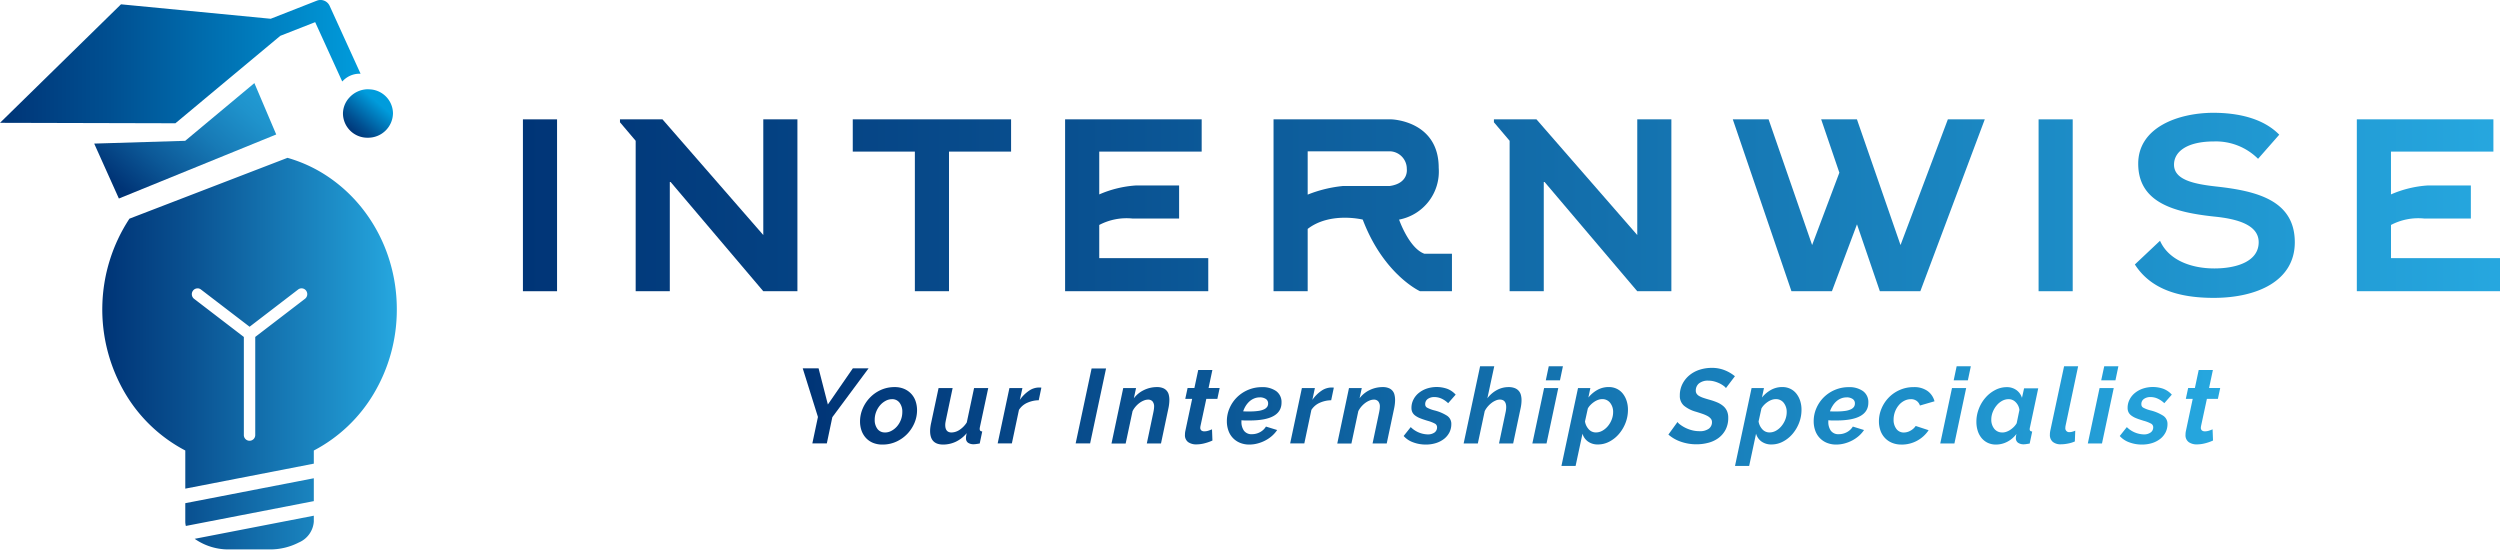 <svg xmlns="http://www.w3.org/2000/svg" xmlns:xlink="http://www.w3.org/1999/xlink" width="290.201" height="64.278" viewBox="0 0 290.201 64.278">
  <defs>
    <linearGradient id="linear-gradient" x1="-45.123" y1="0.5" x2="13.502" y2="0.5" gradientUnits="objectBoundingBox">
      <stop offset="0" stop-color="#003476"/>
      <stop offset="0.284" stop-color="#095090"/>
      <stop offset="0.898" stop-color="#219ad3"/>
      <stop offset="1" stop-color="#26a7df"/>
    </linearGradient>
    <linearGradient id="linear-gradient-2" x1="-0.568" y1="0.5" x2="58.051" y2="0.5" xlink:href="#linear-gradient"/>
    <linearGradient id="linear-gradient-3" x1="-2.214" y1="0.5" x2="10.427" y2="0.5" xlink:href="#linear-gradient"/>
    <linearGradient id="linear-gradient-4" x1="-4.332" y1="0.5" x2="6.885" y2="0.5" xlink:href="#linear-gradient"/>
    <linearGradient id="linear-gradient-5" x1="-3.937" y1="0.5" x2="10.042" y2="0.5" xlink:href="#linear-gradient"/>
    <linearGradient id="linear-gradient-6" x1="-12.991" y1="0.5" x2="0.986" y2="0.5" xlink:href="#linear-gradient"/>
    <linearGradient id="linear-gradient-7" x1="-4.898" y1="0.5" x2="3.045" y2="0.5" xlink:href="#linear-gradient"/>
    <linearGradient id="linear-gradient-8" x1="-10.242" y1="0.5" x2="2.271" y2="0.5" xlink:href="#linear-gradient"/>
    <linearGradient id="linear-gradient-9" x1="-0.656" y1="0.5" x2="10.622" y2="0.5" xlink:href="#linear-gradient"/>
    <linearGradient id="linear-gradient-10" x1="-5.602" y1="0.5" x2="5.676" y2="0.5" xlink:href="#linear-gradient"/>
    <linearGradient id="linear-gradient-11" x1="-0.105" y1="0.5" x2="21.644" y2="0.5" gradientUnits="objectBoundingBox">
      <stop offset="0" stop-color="#003476"/>
      <stop offset="0.482" stop-color="#126daa"/>
      <stop offset="1" stop-color="#26a7df"/>
    </linearGradient>
    <linearGradient id="linear-gradient-12" x1="-1.127" y1="0.5" x2="24.015" y2="0.5" xlink:href="#linear-gradient-11"/>
    <linearGradient id="linear-gradient-13" x1="-2.31" y1="0.5" x2="22.328" y2="0.5" xlink:href="#linear-gradient-11"/>
    <linearGradient id="linear-gradient-14" x1="-4.624" y1="0.5" x2="28.189" y2="0.5" xlink:href="#linear-gradient-11"/>
    <linearGradient id="linear-gradient-15" x1="-9.233" y1="0.5" x2="37.808" y2="0.5" xlink:href="#linear-gradient-11"/>
    <linearGradient id="linear-gradient-16" x1="-5.485" y1="0.5" x2="19.286" y2="0.5" xlink:href="#linear-gradient-11"/>
    <linearGradient id="linear-gradient-17" x1="-11.277" y1="0.5" x2="30.039" y2="0.5" xlink:href="#linear-gradient-11"/>
    <linearGradient id="linear-gradient-18" x1="-7.925" y1="0.5" x2="18.283" y2="0.5" xlink:href="#linear-gradient-11"/>
    <linearGradient id="linear-gradient-19" x1="-11.377" y1="0.5" x2="21.434" y2="0.5" xlink:href="#linear-gradient-11"/>
    <linearGradient id="linear-gradient-20" x1="-9.408" y1="0.5" x2="15.362" y2="0.5" xlink:href="#linear-gradient-11"/>
    <linearGradient id="linear-gradient-21" x1="-11.743" y1="0.5" x2="15.799" y2="0.5" xlink:href="#linear-gradient-11"/>
    <linearGradient id="linear-gradient-22" x1="-11.605" y1="0.5" x2="13.165" y2="0.5" xlink:href="#linear-gradient-11"/>
    <linearGradient id="linear-gradient-23" x1="-24.223" y1="0.5" x2="22.664" y2="0.5" xlink:href="#linear-gradient-11"/>
    <linearGradient id="linear-gradient-24" x1="-11.571" y1="0.5" x2="9.973" y2="0.5" xlink:href="#linear-gradient-11"/>
    <linearGradient id="linear-gradient-25" x1="-13.187" y1="0.5" x2="8.356" y2="0.5" xlink:href="#linear-gradient-11"/>
    <linearGradient id="linear-gradient-26" x1="-14.194" y1="0.5" x2="7.35" y2="0.5" xlink:href="#linear-gradient-11"/>
    <linearGradient id="linear-gradient-27" x1="-18.713" y1="0.5" x2="7.494" y2="0.5" xlink:href="#linear-gradient-11"/>
    <linearGradient id="linear-gradient-28" x1="-19.574" y1="0.5" x2="6.188" y2="0.5" xlink:href="#linear-gradient-11"/>
    <linearGradient id="linear-gradient-29" x1="-37.676" y1="0.5" x2="9.211" y2="0.5" xlink:href="#linear-gradient-11"/>
    <linearGradient id="linear-gradient-30" x1="-19.199" y1="0.5" x2="3.966" y2="0.5" xlink:href="#linear-gradient-11"/>
    <linearGradient id="linear-gradient-31" x1="-44.653" y1="0.5" x2="6.084" y2="0.5" xlink:href="#linear-gradient-11"/>
    <linearGradient id="linear-gradient-32" x1="-42.506" y1="0.5" x2="4.38" y2="0.5" xlink:href="#linear-gradient-11"/>
    <linearGradient id="linear-gradient-33" x1="-25.583" y1="0.5" x2="1.959" y2="0.5" xlink:href="#linear-gradient-11"/>
    <linearGradient id="linear-gradient-34" x1="-40.273" y1="0.5" x2="1.042" y2="0.5" xlink:href="#linear-gradient-11"/>
    <linearGradient id="linear-gradient-35" y1="0.5" x2="1" y2="0.5" gradientUnits="objectBoundingBox">
      <stop offset="0" stop-color="#003476"/>
      <stop offset="0.312" stop-color="#005092"/>
      <stop offset="0.984" stop-color="#009ada"/>
      <stop offset="1" stop-color="#009cdc"/>
    </linearGradient>
    <linearGradient id="linear-gradient-36" x1="0.159" y1="0.889" x2="0.698" y2="0.277" xlink:href="#linear-gradient-35"/>
    <linearGradient id="linear-gradient-37" x1="0.068" y1="0.794" x2="1.275" y2="-0.07" gradientUnits="objectBoundingBox">
      <stop offset="0" stop-color="#003476"/>
      <stop offset="0.2" stop-color="#0c5897"/>
      <stop offset="0.426" stop-color="#177ab6"/>
      <stop offset="0.641" stop-color="#1f93cc"/>
      <stop offset="0.838" stop-color="#24a1da"/>
      <stop offset="1" stop-color="#26a7df"/>
    </linearGradient>
    <linearGradient id="linear-gradient-38" x1="0" y1="0.5" x2="1" y2="0.5" xlink:href="#linear-gradient"/>
  </defs>
  <g id="Group_6874" data-name="Group 6874" transform="translate(-410.299 -1656)">
    <g id="Group_6540" data-name="Group 6540" transform="translate(471 1669.088)">
      <rect id="Rectangle_31" data-name="Rectangle 31" width="3.961" height="19.95" transform="translate(175.939 0.767)" fill="url(#linear-gradient)"/>
      <rect id="Rectangle_32" data-name="Rectangle 32" width="3.962" height="19.95" transform="translate(0 0.767)" fill="url(#linear-gradient-2)"/>
      <path id="Path_3554" data-name="Path 3554" d="M49.926,91.672H42.717v3.741h7.209v16.209h3.963V95.413h7.206V91.672H49.926Z" transform="translate(-4.429 -90.905)" fill="url(#linear-gradient-3)"/>
      <path id="Path_3555" data-name="Path 3555" d="M106.258,103.309a5.677,5.677,0,0,0,4.6-6.01c0-5.5-5.5-5.627-5.5-5.627H91.685v19.95h3.963v-7.234c2.612-2.015,6.392-1.08,6.392-1.08,2.429,6.4,6.647,8.314,6.647,8.314h3.708v-4.349H109.2C107.408,106.633,106.258,103.309,106.258,103.309Zm-1.086-3.9H99.738a14.956,14.956,0,0,0-4.09,1V95.381h9.589a2.032,2.032,0,0,1,1.917,2.047S107.41,99.088,105.172,99.408Z" transform="translate(-4.553 -90.905)" fill="url(#linear-gradient-4)"/>
      <path id="Path_3556" data-name="Path 3556" d="M71.388,103.93a6.823,6.823,0,0,1,3.835-.748h5.435V99.345H75.671a12.708,12.708,0,0,0-4.283,1.04V95.413h11.89V91.672H67.424v19.95H84.043v-3.839H71.388Z" transform="translate(-4.488 -90.905)" fill="url(#linear-gradient-5)"/>
      <path id="Path_3557" data-name="Path 3557" d="M221.7,107.785V103.93a6.821,6.821,0,0,1,3.834-.748h5.436V99.345H225.98a12.72,12.72,0,0,0-4.283,1.04V95.413h11.89V91.672H217.733v19.95h16.62v-3.839Z" transform="translate(-4.853 -90.905)" fill="url(#linear-gradient-6)"/>
      <path id="Path_3558" data-name="Path 3558" d="M164.627,106.25h-.01l-2.856-8.242L159.7,92.07l-.137-.4h-4.153l2.112,6.191-3.156,8.387h-.011l-5.05-14.578h-4.154l6.808,19.95h4.7l2.909-7.765,2.654,7.765h4.7l7.48-19.95h-4.285Z" transform="translate(-4.709 -90.905)" fill="url(#linear-gradient-7)"/>
      <path id="Path_3559" data-name="Path 3559" d="M201.537,99.478c-2.687-.291-4.992-.781-4.992-2.548,0-1.507,1.5-2.693,4.641-2.693a6.931,6.931,0,0,1,5.115,2.016l2.46-2.8c-1.9-1.938-4.846-2.543-7.7-2.543-4.129.029-8.672,1.738-8.672,5.907,0,4.546,4.221,5.645,8.8,6.138,2.975.29,5.184,1.071,5.184,2.982,0,2.2-2.5,3.041-5.153,3.041-2.719,0-5.312-.984-6.3-3.213l-2.92,2.753c1.834,2.856,5.072,3.877,9.159,3.877,4.991,0,9.407-1.94,9.407-6.458C210.561,101.1,206.207,100,201.537,99.478Z" transform="translate(-4.885 -90.906)" fill="url(#linear-gradient-8)"/>
      <path id="Path_3560" data-name="Path 3560" d="M32.222,105.1,21.37,92.645l-.849-.973H15.586v.339l1.822,2.148v17.463H21.37V98.831l10.851,12.791h3.962V91.672H32.222Z" transform="translate(-4.32 -90.905)" fill="url(#linear-gradient-9)"/>
      <path id="Path_3561" data-name="Path 3561" d="M133.97,105.1,123.118,92.645l-.846-.973h-4.941v.339l1.823,2.148v17.463h3.964V98.831l10.851,12.791h3.961V91.672H133.97Z" transform="translate(-4.617 -90.905)" fill="url(#linear-gradient-10)"/>
    </g>
    <g id="Group_6541" data-name="Group 6541" transform="translate(503.479 1698.515)">
      <path id="Path_3562" data-name="Path 3562" d="M38.54,131.2l-1.767-5.646h1.84l1.079,4.2,2.9-4.2h1.827l-4.209,5.673-.639,3.044H37.89Z" transform="translate(-36.773 -125.314)" fill="url(#linear-gradient-11)"/>
      <path id="Path_3563" data-name="Path 3563" d="M46.019,134.4a2.781,2.781,0,0,1-1.135-.215,2.3,2.3,0,0,1-.81-.584,2.487,2.487,0,0,1-.492-.852,3.184,3.184,0,0,1-.164-1.025,3.821,3.821,0,0,1,.3-1.48,4.167,4.167,0,0,1,.835-1.277,4.077,4.077,0,0,1,1.269-.9,3.836,3.836,0,0,1,1.61-.337,2.754,2.754,0,0,1,1.122.214,2.415,2.415,0,0,1,.816.577,2.365,2.365,0,0,1,.5.853,3.232,3.232,0,0,1,.166,1.044,3.771,3.771,0,0,1-.3,1.475,4.214,4.214,0,0,1-.834,1.269,4.143,4.143,0,0,1-1.272.9A3.79,3.79,0,0,1,46.019,134.4Zm.294-1.4a1.56,1.56,0,0,0,.742-.189,2.26,2.26,0,0,0,.644-.509,2.53,2.53,0,0,0,.455-.756,2.474,2.474,0,0,0,.172-.928,1.689,1.689,0,0,0-.32-1.073,1.043,1.043,0,0,0-.87-.413,1.578,1.578,0,0,0-.743.191,2.248,2.248,0,0,0-.646.517,2.6,2.6,0,0,0-.452.754,2.46,2.46,0,0,0-.173.922,1.707,1.707,0,0,0,.319,1.073A1.043,1.043,0,0,0,46.314,132.994Z" transform="translate(-36.765 -125.311)" fill="url(#linear-gradient-12)"/>
      <path id="Path_3564" data-name="Path 3564" d="M53.053,134.4q-1.511,0-1.51-1.573a3.421,3.421,0,0,1,.031-.447,5.163,5.163,0,0,1,.092-.51l.858-4.026h1.633l-.772,3.671c-.026.121-.045.232-.063.33a1.883,1.883,0,0,0-.023.283q0,.871.735.87a1.736,1.736,0,0,0,.9-.287,2.84,2.84,0,0,0,.865-.878l.847-3.989h1.644l-.97,4.542c-.007.041-.013.079-.019.116s0,.072,0,.106c0,.17.1.259.293.268l-.293,1.4c-.149.025-.277.046-.387.06a1.9,1.9,0,0,1-.3.027,1.129,1.129,0,0,1-.668-.173.606.606,0,0,1-.239-.529c0-.064,0-.138.012-.219a2.9,2.9,0,0,1,.074-.369,3.676,3.676,0,0,1-1.258.994A3.453,3.453,0,0,1,53.053,134.4Z" transform="translate(-36.755 -125.311)" fill="url(#linear-gradient-13)"/>
      <path id="Path_3565" data-name="Path 3565" d="M60.739,127.84h1.509l-.3,1.375A4.021,4.021,0,0,1,63,128.164a2.053,2.053,0,0,1,1.153-.385c.083,0,.143,0,.184,0a.555.555,0,0,1,.11.02l-.305,1.459a3.368,3.368,0,0,0-1.321.289,2.189,2.189,0,0,0-.975.829l-.823,3.892H59.375Z" transform="translate(-36.745 -125.311)" fill="url(#linear-gradient-14)"/>
      <path id="Path_3566" data-name="Path 3566" d="M70.422,125.57H72.1l-1.851,8.7H68.57Z" transform="translate(-36.888 -125.314)" fill="url(#linear-gradient-15)"/>
      <path id="Path_3567" data-name="Path 3567" d="M74.111,127.84H75.6l-.257,1.19a3.183,3.183,0,0,1,1.177-.958,3.433,3.433,0,0,1,1.508-.343,1.779,1.779,0,0,1,.694.117,1.095,1.095,0,0,1,.677.785,2.435,2.435,0,0,1,.068.584,4.315,4.315,0,0,1-.033.509,4.84,4.84,0,0,1-.092.534l-.847,4.015H76.849l.759-3.61c.026-.122.046-.237.061-.348a1.989,1.989,0,0,0,.025-.3.908.908,0,0,0-.189-.632.667.667,0,0,0-.51-.2,1.365,1.365,0,0,0-.479.1,2.225,2.225,0,0,0-.5.276,2.7,2.7,0,0,0-.462.426,2.523,2.523,0,0,0-.361.539l-.8,3.757H72.749Z" transform="translate(-36.906 -125.311)" fill="url(#linear-gradient-16)"/>
      <path id="Path_3568" data-name="Path 3568" d="M82.642,134.384a1.627,1.627,0,0,1-.963-.263.978.978,0,0,1-.373-.865,1.964,1.964,0,0,1,.048-.454l.785-3.7h-.8l.271-1.264H82.4l.444-2.087h1.643l-.442,2.087h1.289l-.269,1.264H83.783l-.675,3.143c-.008.04-.015.075-.018.1a.538.538,0,0,0-.007.092.39.39,0,0,0,.129.331.535.535,0,0,0,.336.1,1.518,1.518,0,0,0,.486-.079c.158-.053.3-.105.411-.154l.049,1.3a5.122,5.122,0,0,1-.857.306A3.905,3.905,0,0,1,82.642,134.384Z" transform="translate(-36.934 -125.313)" fill="url(#linear-gradient-17)"/>
      <path id="Path_3569" data-name="Path 3569" d="M88.821,134.4a2.812,2.812,0,0,1-1.1-.2,2.354,2.354,0,0,1-1.351-1.424,3.186,3.186,0,0,1-.179-1.086,3.725,3.725,0,0,1,.314-1.516,4,4,0,0,1,.859-1.261,4.121,4.121,0,0,1,1.288-.857,4.027,4.027,0,0,1,1.6-.319,2.733,2.733,0,0,1,1.664.459,1.563,1.563,0,0,1,.62,1.333q0,2.076-3.707,2.075h-.456c-.153,0-.317-.007-.49-.024v.161a1.749,1.749,0,0,0,.294,1.055,1.076,1.076,0,0,0,.933.4,1.938,1.938,0,0,0,.927-.234,1.782,1.782,0,0,0,.692-.649l1.3.4a3.5,3.5,0,0,1-.6.683,3.914,3.914,0,0,1-.781.533,4.163,4.163,0,0,1-.889.344A3.677,3.677,0,0,1,88.821,134.4Zm1.191-5.476a1.665,1.665,0,0,0-.663.13,1.877,1.877,0,0,0-.547.348,2.53,2.53,0,0,0-.425.516,2.971,2.971,0,0,0-.292.626c.131.009.257.013.379.013h.38a6.751,6.751,0,0,0,1-.062,2.289,2.289,0,0,0,.663-.184.892.892,0,0,0,.361-.288.678.678,0,0,0,.112-.385.6.6,0,0,0-.272-.535A1.259,1.259,0,0,0,90.013,128.919Z" transform="translate(-36.956 -125.311)" fill="url(#linear-gradient-18)"/>
      <path id="Path_3570" data-name="Path 3570" d="M94.925,127.84h1.509l-.293,1.375a3.987,3.987,0,0,1,1.043-1.05,2.049,2.049,0,0,1,1.154-.385c.08,0,.141,0,.182,0a.553.553,0,0,1,.111.02l-.307,1.459a3.354,3.354,0,0,0-1.318.289,2.208,2.208,0,0,0-.978.829l-.821,3.892H93.563Z" transform="translate(-36.981 -125.311)" fill="url(#linear-gradient-19)"/>
      <path id="Path_3571" data-name="Path 3571" d="M100.415,127.84H101.9l-.259,1.19a3.194,3.194,0,0,1,1.178-.958,3.444,3.444,0,0,1,1.51-.343,1.786,1.786,0,0,1,.694.117,1.077,1.077,0,0,1,.674.785,2.435,2.435,0,0,1,.069.584,4.3,4.3,0,0,1-.031.509,5.079,5.079,0,0,1-.091.534l-.848,4.015h-1.644l.761-3.61c.024-.122.045-.237.061-.348a2.261,2.261,0,0,0,.023-.3.9.9,0,0,0-.189-.632.663.663,0,0,0-.509-.2,1.366,1.366,0,0,0-.48.1,2.231,2.231,0,0,0-.5.276,2.855,2.855,0,0,0-.461.426,2.64,2.64,0,0,0-.361.539l-.8,3.757H99.055Z" transform="translate(-37.004 -125.311)" fill="url(#linear-gradient-20)"/>
      <path id="Path_3572" data-name="Path 3572" d="M109.353,134.4a4.127,4.127,0,0,1-1.461-.258,2.668,2.668,0,0,1-1.105-.736l.822-1.032a2.916,2.916,0,0,0,1.951.847,1.313,1.313,0,0,0,.812-.221.721.721,0,0,0,.293-.613.471.471,0,0,0-.264-.424,4.075,4.075,0,0,0-.851-.326c-.328-.1-.609-.193-.843-.287a2.479,2.479,0,0,1-.576-.313,1.081,1.081,0,0,1-.331-.385,1.129,1.129,0,0,1-.106-.5,2.079,2.079,0,0,1,.235-.986,2.319,2.319,0,0,1,.632-.768,3,3,0,0,1,.926-.5,3.7,3.7,0,0,1,2.357.03,2.538,2.538,0,0,1,.981.677l-.872.993a2.762,2.762,0,0,0-.791-.54,2.03,2.03,0,0,0-.815-.172,1.3,1.3,0,0,0-.744.209.717.717,0,0,0-.313.638.428.428,0,0,0,.234.392,3.716,3.716,0,0,0,.786.3,4.911,4.911,0,0,1,1.52.633,1.115,1.115,0,0,1,.491.963,2.112,2.112,0,0,1-.218.963,2.282,2.282,0,0,1-.615.75,2.973,2.973,0,0,1-.939.491A3.874,3.874,0,0,1,109.353,134.4Z" transform="translate(-37.031 -125.311)" fill="url(#linear-gradient-21)"/>
      <path id="Path_3573" data-name="Path 3573" d="M115.689,125.314h1.643l-.8,3.72a3.433,3.433,0,0,1,1.116-.964,2.84,2.84,0,0,1,1.338-.337,1.927,1.927,0,0,1,.72.117,1.179,1.179,0,0,1,.466.318,1.156,1.156,0,0,1,.252.48,2.3,2.3,0,0,1,.074.595,4.14,4.14,0,0,1-.031.5c-.022.172-.053.345-.092.516l-.848,4.015h-1.643l.761-3.61a2.964,2.964,0,0,0,.073-.6c0-.589-.249-.885-.75-.885a1.208,1.208,0,0,0-.441.1,2.211,2.211,0,0,0-.486.276,2.952,2.952,0,0,0-.455.426,2.6,2.6,0,0,0-.361.539l-.8,3.757h-1.647Z" transform="translate(-37.058 -125.314)" fill="url(#linear-gradient-22)"/>
      <path id="Path_3574" data-name="Path 3574" d="M123.141,127.843h1.645l-1.364,6.432h-1.645Zm.54-2.529h1.644l-.343,1.631h-1.645Z" transform="translate(-37.08 -125.314)" fill="url(#linear-gradient-23)"/>
      <path id="Path_3575" data-name="Path 3575" d="M127.1,127.84h1.434l-.231,1.1a3.61,3.61,0,0,1,1.06-.891,2.667,2.667,0,0,1,1.3-.324,2.088,2.088,0,0,1,.932.2,1.99,1.99,0,0,1,.706.565,2.656,2.656,0,0,1,.442.842,3.316,3.316,0,0,1,.154,1.03,4.167,4.167,0,0,1-.282,1.524,4.442,4.442,0,0,1-.761,1.281,3.731,3.731,0,0,1-1.111.89,2.811,2.811,0,0,1-1.32.332,1.918,1.918,0,0,1-1.164-.338,1.7,1.7,0,0,1-.64-.913l-.8,3.744h-1.644Zm2.072,5.154a1.531,1.531,0,0,0,.757-.2,2.289,2.289,0,0,0,.637-.534,2.705,2.705,0,0,0,.443-.756,2.339,2.339,0,0,0,.166-.865,1.67,1.67,0,0,0-.344-1.079,1.126,1.126,0,0,0-.932-.433,1.376,1.376,0,0,0-.455.081,1.949,1.949,0,0,0-.454.228,2.726,2.726,0,0,0-.419.342,2.062,2.062,0,0,0-.331.43l-.331,1.511a1.732,1.732,0,0,0,.443.914A1.091,1.091,0,0,0,129.173,132.994Z" transform="translate(-37.103 -125.311)" fill="url(#linear-gradient-24)"/>
      <path id="Path_3576" data-name="Path 3576" d="M140.879,134.373a5.412,5.412,0,0,1-1.775-.294,4.325,4.325,0,0,1-1.466-.835l1.057-1.461a1.121,1.121,0,0,0,.287.287,3.72,3.72,0,0,0,.565.357,3.925,3.925,0,0,0,.772.3,3.36,3.36,0,0,0,.915.123,1.74,1.74,0,0,0,1.1-.288.934.934,0,0,0,.363-.768.611.611,0,0,0-.141-.4,1.309,1.309,0,0,0-.386-.307,3.722,3.722,0,0,0-.584-.251c-.225-.078-.472-.157-.742-.24a3.768,3.768,0,0,1-1.4-.706,1.485,1.485,0,0,1-.479-1.171,2.888,2.888,0,0,1,.308-1.357,3.165,3.165,0,0,1,.816-1.013,3.555,3.555,0,0,1,1.177-.632,4.506,4.506,0,0,1,1.393-.215,3.94,3.94,0,0,1,1.553.288,4.444,4.444,0,0,1,1.148.682l-1.043,1.376a1.045,1.045,0,0,0-.235-.235,2.737,2.737,0,0,0-.46-.288,3.57,3.57,0,0,0-.62-.239,2.585,2.585,0,0,0-.713-.1,1.639,1.639,0,0,0-1.1.32,1.058,1.058,0,0,0-.37.846.641.641,0,0,0,.106.363.9.9,0,0,0,.312.269,2.832,2.832,0,0,0,.5.213c.2.067.426.135.688.209a7.269,7.269,0,0,1,.891.308,2.688,2.688,0,0,1,.678.411,1.636,1.636,0,0,1,.437.571,1.879,1.879,0,0,1,.154.787,2.925,2.925,0,0,1-.318,1.411,2.869,2.869,0,0,1-.835.964,3.452,3.452,0,0,1-1.184.545A5.31,5.31,0,0,1,140.879,134.373Z" transform="translate(-37.15 -125.314)" fill="url(#linear-gradient-25)"/>
      <path id="Path_3577" data-name="Path 3577" d="M147.324,127.84h1.437l-.235,1.1a3.643,3.643,0,0,1,1.062-.891,2.666,2.666,0,0,1,1.295-.324,2.09,2.09,0,0,1,.934.2,2.017,2.017,0,0,1,.706.565,2.657,2.657,0,0,1,.442.842,3.287,3.287,0,0,1,.153,1.03,4.167,4.167,0,0,1-.282,1.524,4.442,4.442,0,0,1-.761,1.281,3.714,3.714,0,0,1-1.11.89,2.813,2.813,0,0,1-1.319.332,1.93,1.93,0,0,1-1.167-.338,1.685,1.685,0,0,1-.637-.913l-.8,3.744H145.4Zm2.075,5.154a1.536,1.536,0,0,0,.756-.2,2.23,2.23,0,0,0,.636-.534,2.708,2.708,0,0,0,.444-.756,2.379,2.379,0,0,0,.165-.865,1.681,1.681,0,0,0-.343-1.079,1.126,1.126,0,0,0-.932-.433,1.382,1.382,0,0,0-.456.081,2,2,0,0,0-.455.228,2.719,2.719,0,0,0-.417.342,2.051,2.051,0,0,0-.329.43l-.332,1.511a1.745,1.745,0,0,0,.441.914A1.1,1.1,0,0,0,149.4,132.994Z" transform="translate(-37.179 -125.311)" fill="url(#linear-gradient-26)"/>
      <path id="Path_3578" data-name="Path 3578" d="M157.192,134.4a2.817,2.817,0,0,1-1.1-.2,2.369,2.369,0,0,1-1.351-1.424,3.187,3.187,0,0,1-.179-1.086,3.742,3.742,0,0,1,.315-1.516,4.033,4.033,0,0,1,.858-1.261,4.144,4.144,0,0,1,1.288-.857,4.028,4.028,0,0,1,1.6-.319,2.728,2.728,0,0,1,1.663.459,1.56,1.56,0,0,1,.62,1.333q0,2.076-3.7,2.075h-.455c-.155,0-.318-.007-.491-.024v.161a1.749,1.749,0,0,0,.294,1.055,1.075,1.075,0,0,0,.931.4,1.933,1.933,0,0,0,.928-.234,1.785,1.785,0,0,0,.693-.649l1.3.4a3.489,3.489,0,0,1-.6.683,4,4,0,0,1-.78.533,4.176,4.176,0,0,1-.888.344A3.7,3.7,0,0,1,157.192,134.4Zm1.191-5.476a1.676,1.676,0,0,0-.663.13,1.859,1.859,0,0,0-.546.348,2.462,2.462,0,0,0-.424.516,2.934,2.934,0,0,0-.3.626c.131.009.258.013.38.013h.38a6.769,6.769,0,0,0,1-.062,2.289,2.289,0,0,0,.663-.184.9.9,0,0,0,.362-.288.678.678,0,0,0,.111-.385.6.6,0,0,0-.27-.535A1.268,1.268,0,0,0,158.384,128.919Z" transform="translate(-37.208 -125.311)" fill="url(#linear-gradient-27)"/>
      <path id="Path_3579" data-name="Path 3579" d="M164.782,134.4a2.794,2.794,0,0,1-1.13-.215,2.349,2.349,0,0,1-.823-.584,2.392,2.392,0,0,1-.5-.859,3.244,3.244,0,0,1-.165-1.043,3.807,3.807,0,0,1,.3-1.48,4.076,4.076,0,0,1,.835-1.27,4,4,0,0,1,1.276-.883,3.9,3.9,0,0,1,1.613-.332,2.645,2.645,0,0,1,1.627.455,2.131,2.131,0,0,1,.8,1.189l-1.692.492a1.069,1.069,0,0,0-.393-.547,1.116,1.116,0,0,0-.662-.191,1.677,1.677,0,0,0-.744.179,2.016,2.016,0,0,0-.637.5,2.611,2.611,0,0,0-.621,1.694,1.713,1.713,0,0,0,.325,1.08,1.04,1.04,0,0,0,.866.417,1.552,1.552,0,0,0,.78-.22,1.706,1.706,0,0,0,.595-.54l1.5.491a3.731,3.731,0,0,1-3.153,1.67Z" transform="translate(-37.237 -125.311)" fill="url(#linear-gradient-28)"/>
      <path id="Path_3580" data-name="Path 3580" d="M170.8,127.843h1.645l-1.364,6.432h-1.644Zm.54-2.529h1.645l-.342,1.631h-1.647Z" transform="translate(-37.391 -125.314)" fill="url(#linear-gradient-29)"/>
      <path id="Path_3581" data-name="Path 3581" d="M175.909,134.4a2.208,2.208,0,0,1-.963-.2,2.11,2.11,0,0,1-.718-.558,2.472,2.472,0,0,1-.448-.841,3.431,3.431,0,0,1-.153-1.038,4.11,4.11,0,0,1,.288-1.527,4.282,4.282,0,0,1,.773-1.284,3.782,3.782,0,0,1,1.124-.883,2.851,2.851,0,0,1,1.337-.332,1.851,1.851,0,0,1,1.128.343,1.734,1.734,0,0,1,.64.9l.245-1.105h1.643l-.958,4.519a.878.878,0,0,0-.035.222c0,.17.1.259.293.268l-.293,1.4c-.147.025-.276.046-.387.06a1.816,1.816,0,0,1-.289.027,1.131,1.131,0,0,1-.68-.185.64.64,0,0,1-.25-.553,2.4,2.4,0,0,1,.072-.467,3.093,3.093,0,0,1-1.1.927A2.836,2.836,0,0,1,175.909,134.4Zm.737-1.4a1.4,1.4,0,0,0,.448-.079,1.938,1.938,0,0,0,.462-.227,2.83,2.83,0,0,0,.417-.342,2.167,2.167,0,0,0,.331-.431l.317-1.535a1.514,1.514,0,0,0-.43-.9,1.133,1.133,0,0,0-.821-.355,1.564,1.564,0,0,0-.763.2,2.178,2.178,0,0,0-.642.541,2.785,2.785,0,0,0-.444.762,2.35,2.35,0,0,0-.165.865,1.668,1.668,0,0,0,.344,1.069A1.143,1.143,0,0,0,176.646,132.994Z" transform="translate(-37.386 -125.311)" fill="url(#linear-gradient-30)"/>
      <path id="Path_3582" data-name="Path 3582" d="M183.435,134.373a1.4,1.4,0,0,1-.957-.288,1.038,1.038,0,0,1-.33-.829,2.037,2.037,0,0,1,.011-.22c.007-.075.021-.155.037-.245l1.6-7.476h1.631l-1.459,6.9c-.009.041-.014.084-.019.123s-.006.082-.006.123a.444.444,0,0,0,.5.5,1.131,1.131,0,0,0,.312-.049,2.086,2.086,0,0,0,.338-.121l-.049,1.252a3.514,3.514,0,0,1-.8.244A4.191,4.191,0,0,1,183.435,134.373Z" transform="translate(-37.376 -125.314)" fill="url(#linear-gradient-31)"/>
      <path id="Path_3583" data-name="Path 3583" d="M187.909,127.843h1.645l-1.364,6.432h-1.645Zm.54-2.529h1.644l-.341,1.631H188.1Z" transform="translate(-37.37 -125.314)" fill="url(#linear-gradient-32)"/>
      <path id="Path_3584" data-name="Path 3584" d="M192.813,134.4a4.114,4.114,0,0,1-1.46-.258,2.685,2.685,0,0,1-1.106-.736l.822-1.032a2.916,2.916,0,0,0,1.952.847,1.313,1.313,0,0,0,.81-.221.717.717,0,0,0,.3-.613.47.47,0,0,0-.264-.424,4.092,4.092,0,0,0-.854-.326c-.325-.1-.608-.193-.84-.287a2.43,2.43,0,0,1-.575-.313,1.074,1.074,0,0,1-.332-.385,1.128,1.128,0,0,1-.106-.5,2.09,2.09,0,0,1,.234-.986,2.331,2.331,0,0,1,.632-.768,3.014,3.014,0,0,1,.926-.5,3.7,3.7,0,0,1,2.358.03,2.568,2.568,0,0,1,.981.677l-.871.993a2.794,2.794,0,0,0-.792-.54,2.035,2.035,0,0,0-.816-.172,1.29,1.29,0,0,0-.743.209.712.712,0,0,0-.312.638.426.426,0,0,0,.232.392,3.707,3.707,0,0,0,.787.3,4.94,4.94,0,0,1,1.521.633,1.118,1.118,0,0,1,.492.963,2.1,2.1,0,0,1-.221.963,2.258,2.258,0,0,1-.615.75,2.968,2.968,0,0,1-.938.491A3.885,3.885,0,0,1,192.813,134.4Z" transform="translate(-37.366 -125.311)" fill="url(#linear-gradient-33)"/>
      <path id="Path_3585" data-name="Path 3585" d="M199.21,134.384a1.624,1.624,0,0,1-.963-.263.978.978,0,0,1-.374-.865,1.962,1.962,0,0,1,.05-.454l.785-3.7h-.8l.27-1.264h.783l.442-2.087h1.647l-.443,2.087H201.9l-.27,1.264h-1.276l-.677,3.143c-.008.04-.014.075-.017.1a.541.541,0,0,0-.006.092.387.387,0,0,0,.128.331.537.537,0,0,0,.338.1,1.524,1.524,0,0,0,.484-.079c.16-.053.3-.105.411-.154l.05,1.3a5.163,5.163,0,0,1-.86.306A3.9,3.9,0,0,1,199.21,134.384Z" transform="translate(-37.357 -125.313)" fill="url(#linear-gradient-34)"/>
    </g>
    <g id="Group_6873" data-name="Group 6873" transform="translate(234 115)">
      <path id="Path_3586" data-name="Path 3586" d="M132.953,12.27,129.39,4.454a1.166,1.166,0,0,0-1.489-.58l-5.343,2.095-17.38-1.677L91.133,18.048l20.361.052,12.18-10.152,4.044-1.586,3.112,6.825c.011.024.03.039.042.06a2.686,2.686,0,0,1,2.017-.9c.03,0,.059.009.093.009C132.97,12.323,132.966,12.295,132.953,12.27Z" transform="translate(85.166 1537.209)" fill="url(#linear-gradient-35)"/>
      <path id="Path_3587" data-name="Path 3587" d="M142.911,16.485c-.035,0-.065-.011-.1-.01a2.946,2.946,0,0,0-2.213.992,2.763,2.763,0,0,0-.72,1.813,2.834,2.834,0,0,0,2.875,2.821,2.886,2.886,0,0,0,2.932-2.806A2.822,2.822,0,0,0,142.911,16.485Z" transform="translate(76.232 1534.885)" fill="url(#linear-gradient-36)"/>
      <path id="Path_3588" data-name="Path 3588" d="M104.521,22.622,107.387,29l18.264-7.437L123.116,15.6l-8.031,6.7Z" transform="translate(82.712 1535.046)" fill="url(#linear-gradient-37)"/>
      <path id="Exclusion_8" data-name="Exclusion 8" d="M19.511,45.457H14.679a6.825,6.825,0,0,1-3.953-1.232l13.828-2.684v.7a2.863,2.863,0,0,1-1.738,2.41A7.288,7.288,0,0,1,19.511,45.457ZM9.7,42.733h0a2.151,2.151,0,0,1-.065-.495V40.089l14.919-2.894v2.655L9.7,42.732ZM9.636,38.4h0V33.973a17.548,17.548,0,0,1-6.957-6.595A19.188,19.188,0,0,1,3.152,7.063L21.5,0a16.5,16.5,0,0,1,5.063,2.436A17.634,17.634,0,0,1,30.585,6.41a18.523,18.523,0,0,1,2.649,5.166,19.224,19.224,0,0,1,.955,6.014,19.014,19.014,0,0,1-2.678,9.787,17.549,17.549,0,0,1-6.957,6.6V35.5L9.637,38.4Zm1.418-23.246a.651.651,0,0,0-.527.27.681.681,0,0,0,.131.943l5.775,4.427V32.155a.662.662,0,1,0,1.323,0V20.79l5.775-4.427a.682.682,0,0,0,.132-.943.657.657,0,0,0-.528-.271.643.643,0,0,0-.4.136L17.1,19.608l-5.646-4.323A.641.641,0,0,0,11.054,15.149Z" transform="translate(188.172 1559.321)" stroke="rgba(0,0,0,0)" stroke-miterlimit="10" stroke-width="1" fill="url(#linear-gradient-38)"/>
    </g>
  </g>
</svg>
